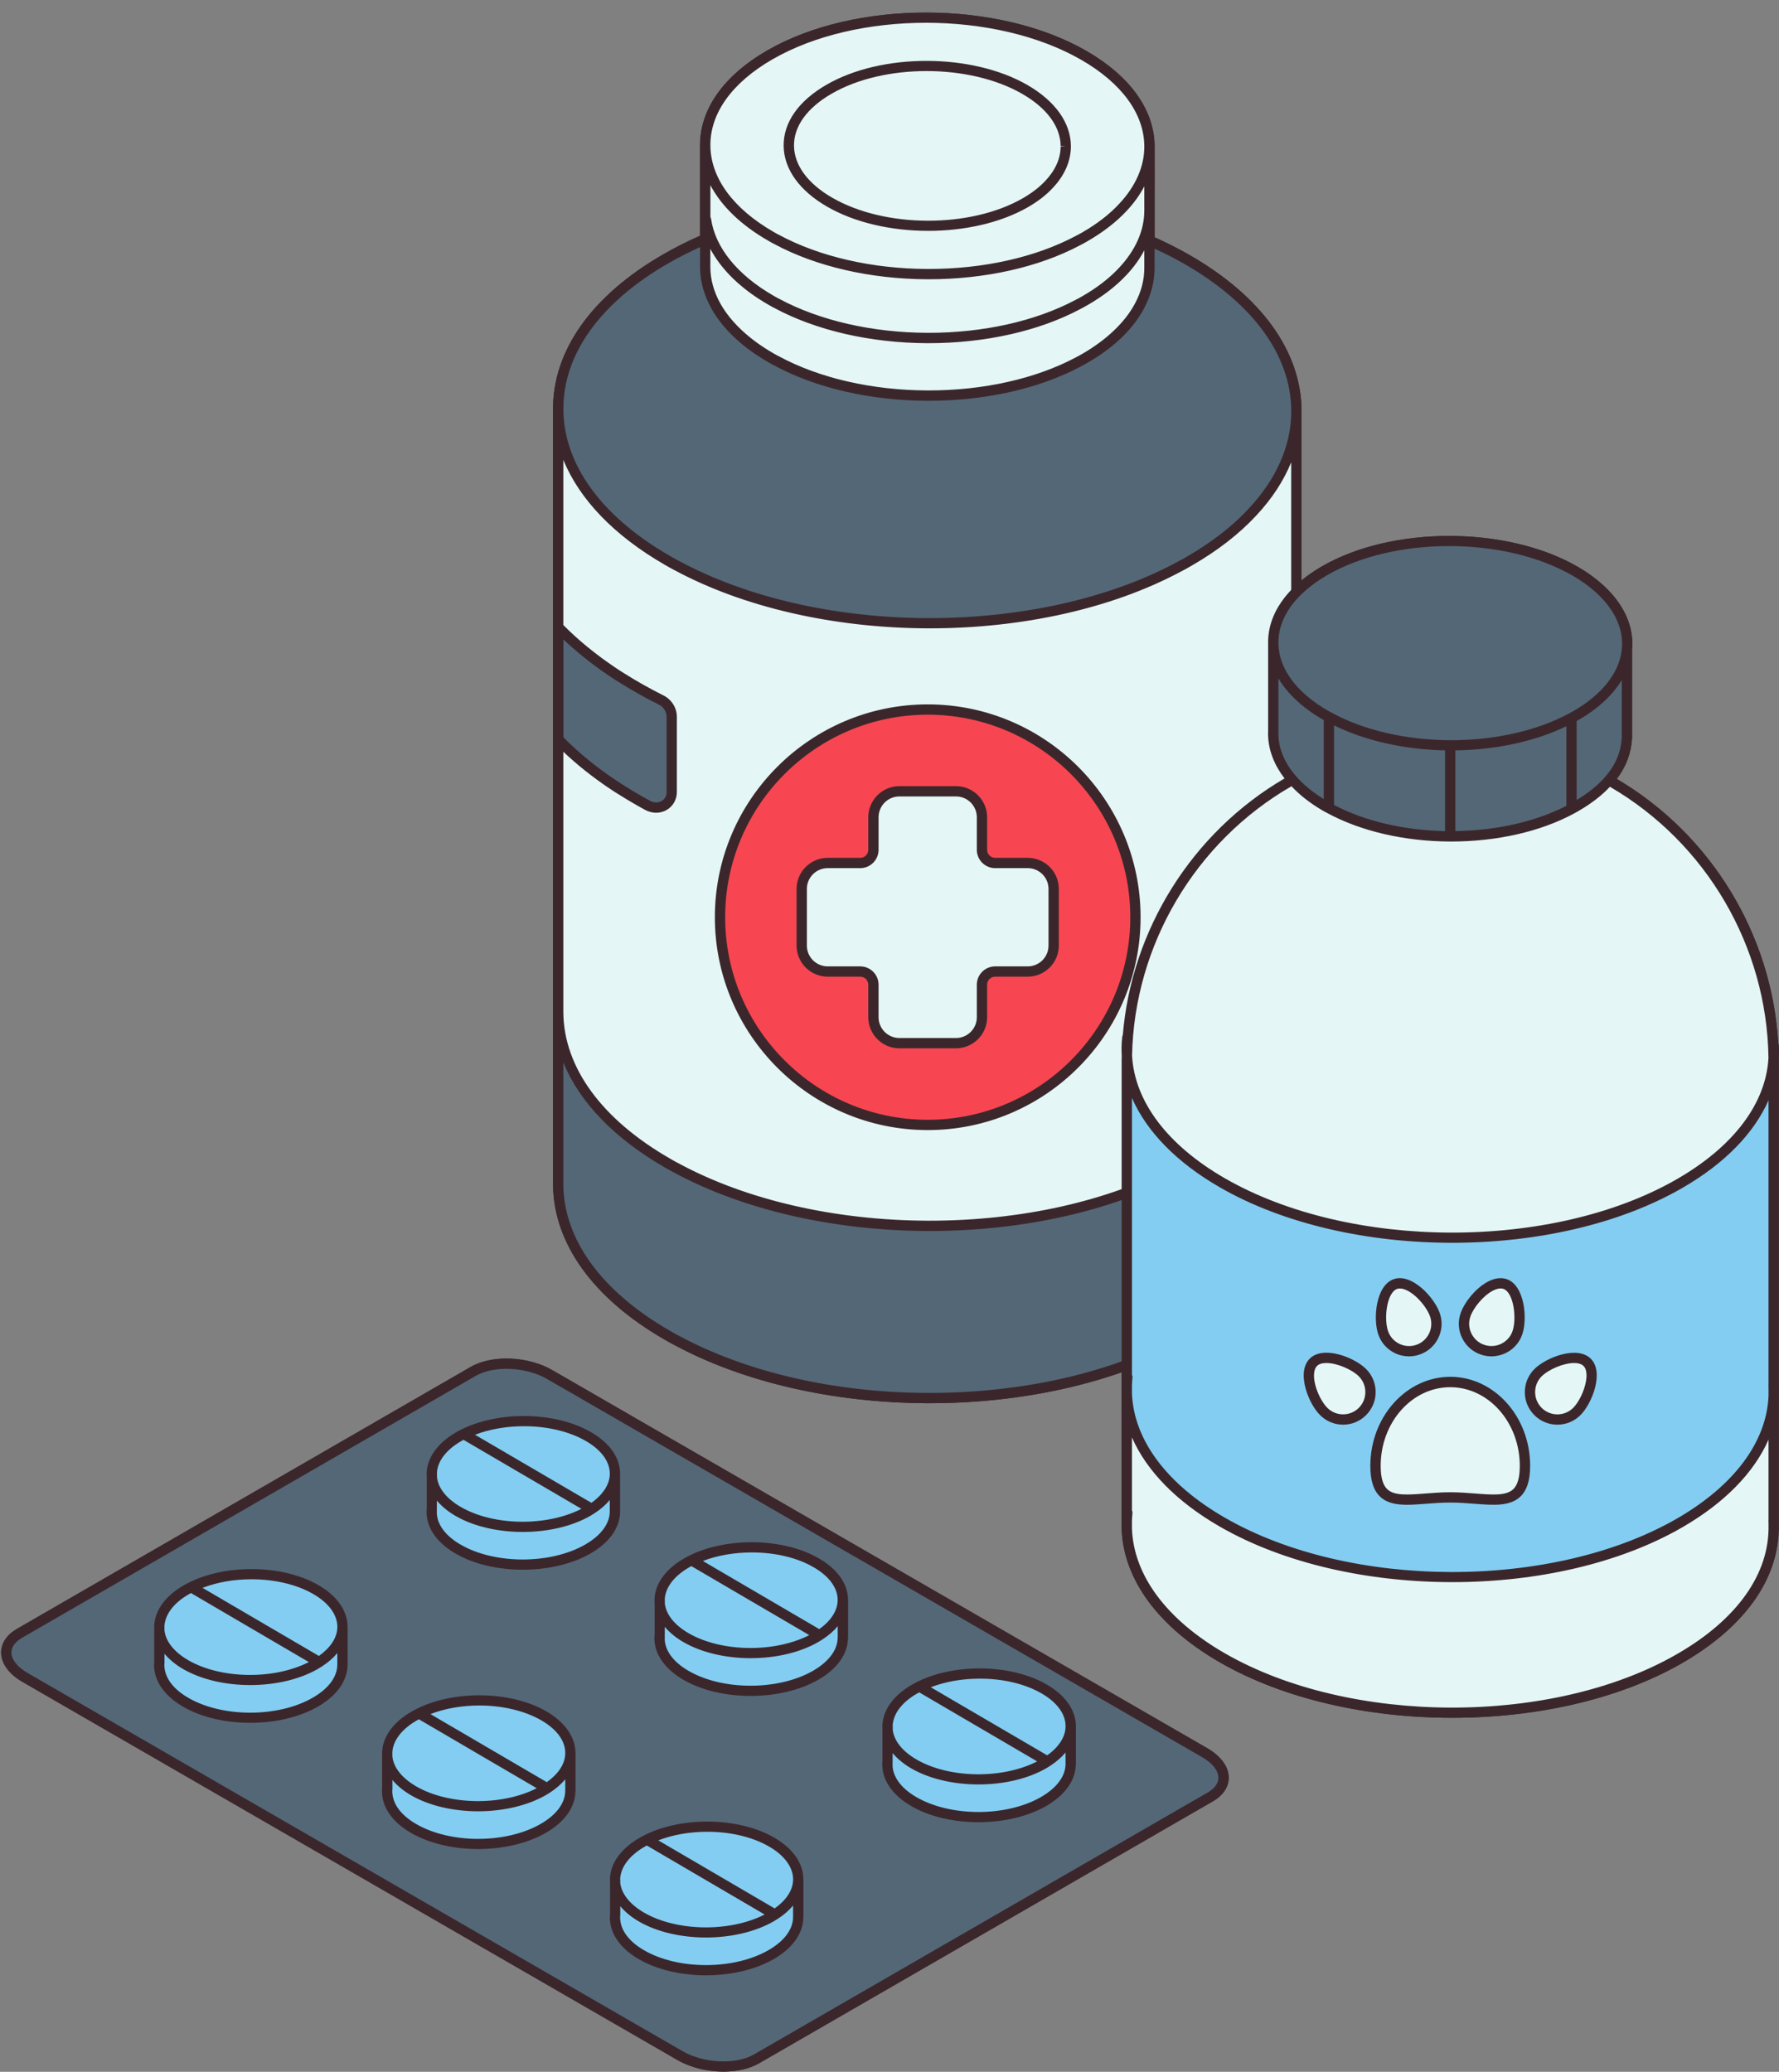<?xml version="1.0" encoding="UTF-8"?>
<!DOCTYPE svg PUBLIC '-//W3C//DTD SVG 1.0//EN'
          'http://www.w3.org/TR/2001/REC-SVG-20010904/DTD/svg10.dtd'>
<svg height="362.1" preserveAspectRatio="xMidYMid meet" version="1.0" viewBox="-0.2 -2.2 310.9 362.1" width="310.9" xmlns="http://www.w3.org/2000/svg" xmlns:xlink="http://www.w3.org/1999/xlink" zoomAndPan="magnify"
><rect x="-0.2" y="-2.2" width="310.9" height="362.1" fill="#808080" stroke="none"/><g
  ><g fill="#3B272B" id="change1_3"
    ><path d="M210.81,303.36l-114.5-66.1c-4.26-2.46-10.52-2.7-14.25-0.56l-79.3,45.79c-1.78,1.03-2.76,2.5-2.76,4.13 c0,1.9,1.36,3.77,3.72,5.13l114.5,66.11c2.32,1.33,5.23,2.01,7.99,2.01c2.33,0,4.57-0.48,6.27-1.47l79.3-45.78 c1.78-1.03,2.75-2.5,2.75-4.13C214.53,306.6,213.17,304.73,210.81,303.36z"
      /><path d="M310.66,182.69c0.04-0.77,0.04-1.5-0.01-2.22c-0.01-0.11-0.04-0.22-0.08-0.31 c-1.1-19.02-11.73-36.52-28.22-46.22c1.63-2.15,2.53-4.54,2.67-7.13c0-0.01,0-0.03,0-0.04v-0.01v-15.14c0-0.04-0.02-0.07-0.02-0.1 c0.6-5.49-2.85-10.83-9.5-14.68c-12.36-7.13-32.39-7.16-44.65-0.07c-1.34,0.77-2.53,1.6-3.6,2.48v-29.8 c0.01,0.01,0.01,0.01,0.01,0c-0.11-10.24-7.02-19.84-19.47-27.02c-1.96-1.13-4.05-2.19-6.21-3.16V23.3c0-0.01,0-0.01,0-0.02 c-0.07-6.29-4.29-12.18-11.9-16.57c-15.43-8.91-40.47-8.95-55.8-0.09c-7.63,4.4-11.8,10.32-11.74,16.67V39 c-2.26,1-4.44,2.1-6.48,3.28c-12.49,7.21-19.31,16.86-19.21,27.18v37.95v19.63v77.86c0,0,0,0,0,0.01 c0.11,10.24,7.03,19.84,19.48,27.01c0.63,0.38,1.28,0.72,1.76,0.97c12.05,6.49,27.73,10.09,44.16,10.16c0.12,0,0.24,0,0.36,0 c12,0,23.58-1.89,33.61-5.41v27.4c0,0.01,0,0.02,0,0.03c0.34,8.81,6.41,17.06,17.11,23.24c11.23,6.48,25.96,9.72,40.66,9.72 c14.58,0,29.14-3.19,40.21-9.58c10.78-6.22,16.71-14.47,16.86-23.38c0-0.01,0.01-0.02,0.01-0.03v-23.26 c0.02-0.47,0.02-0.94,0-1.44v-56.9c0-0.25,0-0.52-0.01-0.74C310.66,182.7,310.66,182.7,310.66,182.69z"
    /></g
  ></g
  ><g
  ><g id="change2_1"
    ><path d="M161.93,121.81c20.05,0,36.3,16.25,36.3,36.3s-16.25,36.3-36.3,36.3s-36.3-16.25-36.3-36.3 S141.88,121.81,161.93,121.81z M183.94,163.06v-9.9c0-2.5-2.03-4.53-4.54-4.53h-5.68c-1.28,0-2.31-1.03-2.31-2.31v-5.68 c0-2.51-2.03-4.54-4.54-4.54h-9.89c-2.5,0-4.54,2.03-4.54,4.54v5.68c0,1.28-1.03,2.31-2.3,2.31h-5.69c-2.51,0-4.54,2.03-4.54,4.53 v9.9c0,2.5,2.03,4.54,4.54,4.54h5.69c1.27,0,2.3,1.03,2.3,2.3v5.69c0,2.5,2.04,4.53,4.54,4.53h9.89c2.51,0,4.54-2.03,4.54-4.53 v-5.69c0-1.27,1.03-2.3,2.31-2.3h5.68C181.91,167.6,183.94,165.56,183.94,163.06z" fill="#F74651"
    /></g
    ><g id="change3_2"
    ><path d="M218.67,87.31c-2.86,3.09-6.55,5.98-11.05,8.57c-0.66,0.39-1.35,0.77-2.04,1.12 c-12.33,6.55-28.04,9.77-43.72,9.72c-15.7-0.07-31.39-3.41-43.74-10.05c-0.58-0.3-1.16-0.62-1.72-0.95 c-12.6-7.26-18.95-16.77-19.05-26.26v37.96c2.62,2.7,5.78,5.32,9.47,7.8c0.57,0.38,1.15,0.76,1.73,1.11 c2.17,1.37,4.45,2.65,6.81,3.83c1.11,0.56,1.83,1.72,1.83,2.92v13.14c0,2.17-2.24,3.4-4.22,2.33c-1.51-0.82-2.99-1.69-4.42-2.59 c-0.58-0.35-1.16-0.73-1.73-1.11c-3.7-2.48-6.85-5.1-9.47-7.8v47.74c0.1,9.48,6.45,18.99,19.05,26.25 c0.56,0.33,1.14,0.65,1.72,0.95c12.35,6.64,28.04,9.98,43.74,10.05c15.68,0.05,31.39-3.17,43.72-9.72 c0.69-0.35,1.38-0.73,2.04-1.11c4.5-2.6,8.19-5.49,11.05-8.58c5.13-5.46,7.69-11.53,7.69-17.61V69.7 C226.36,75.78,223.8,81.84,218.67,87.31z M161.93,194.41c-20.05,0-36.3-16.25-36.3-36.3s16.25-36.3,36.3-36.3s36.3,16.25,36.3,36.3 S181.98,194.41,161.93,194.41z M124.97,51.4c-1.26-2.23-1.91-4.55-1.93-6.87v-0.14V39.8v-3.6V23.29 c-0.06-5.76,3.7-11.51,11.29-15.89c15.11-8.73,39.69-8.69,54.9,0.09c7.57,4.37,11.39,10.09,11.45,15.8v0.01v0.13V34.6v5.46v4.41 v0.07c0.02,2.3-0.58,4.6-1.78,6.82c-1.8,3.33-4.97,6.45-9.5,9.07c-0.4,0.23-0.81,0.46-1.22,0.67c-7.42,3.94-16.87,5.88-26.32,5.85 c-9.45-0.04-18.9-2.05-26.33-6.06c-0.35-0.17-0.69-0.36-1.03-0.56C130,57.74,126.82,54.66,124.97,51.4z M183.94,153.16v9.9 c0,2.5-2.03,4.54-4.54,4.54h-5.68c-1.28,0-2.31,1.03-2.31,2.3v5.69c0,2.5-2.03,4.53-4.54,4.53h-9.89c-2.5,0-4.54-2.03-4.54-4.53 v-5.69c0-1.27-1.03-2.3-2.3-2.3h-5.69c-2.51,0-4.54-2.04-4.54-4.54v-9.9c0-2.5,2.03-4.53,4.54-4.53h5.69c1.27,0,2.3-1.03,2.3-2.31 v-5.68c0-2.51,2.04-4.54,4.54-4.54h9.89c2.51,0,4.54,2.03,4.54,4.54v5.68c0,1.28,1.03,2.31,2.31,2.31h5.68 C181.91,148.63,183.94,150.66,183.94,153.16z" fill="#E4F6F6"
    /></g
    ><g id="change4_3"
    ><path d="M226.36,204.9v0.23c0,6.08-2.56,12.15-7.69,17.62c-2.86,3.09-6.55,5.98-11.05,8.57 c-0.66,0.38-1.35,0.76-2.04,1.11c-12.33,6.55-28.04,9.77-43.72,9.72c-15.7-0.06-31.39-3.4-43.74-10.05 c-0.58-0.3-1.16-0.61-1.72-0.95c-12.6-7.26-18.95-16.76-19.05-26.25v-30.11c0.1,9.48,6.45,18.99,19.05,26.25 c0.56,0.33,1.14,0.65,1.72,0.95c12.35,6.64,28.04,9.98,43.74,10.05c15.68,0.05,31.39-3.17,43.72-9.72 c0.69-0.35,1.38-0.73,2.04-1.11c4.5-2.6,8.19-5.49,11.05-8.58c5.13-5.46,7.69-11.53,7.69-17.61V204.9z M226.36,69.46 c-0.1-9.48-6.44-18.99-19.02-26.25c-1.98-1.14-4.05-2.19-6.2-3.15h-0.46v4.41v0.07c0.02,2.3-0.58,4.6-1.78,6.82 c-1.8,3.33-4.97,6.45-9.5,9.07c-0.4,0.23-0.81,0.46-1.22,0.67c-7.42,3.94-16.87,5.88-26.32,5.85c-9.45-0.04-18.9-2.05-26.33-6.06 c-0.35-0.17-0.69-0.36-1.03-0.56c-4.5-2.59-7.68-5.67-9.53-8.93c-1.26-2.23-1.91-4.55-1.93-6.87v-0.14V39.8h-0.48 c-2.24,0.99-4.4,2.08-6.45,3.26c-12.61,7.28-18.86,16.83-18.76,26.4c0.1,9.49,6.45,19,19.05,26.26c0.56,0.33,1.14,0.65,1.72,0.95 c12.35,6.64,28.04,9.98,43.74,10.05c15.68,0.05,31.39-3.17,43.72-9.72c0.69-0.35,1.38-0.73,2.04-1.12 c4.5-2.59,8.19-5.48,11.05-8.57c5.13-5.47,7.69-11.53,7.69-17.61v-0.22L226.36,69.46L226.36,69.46z M115.36,120.16 c-2.36-1.18-4.64-2.46-6.81-3.83c-0.58-0.35-1.16-0.73-1.73-1.11c-3.69-2.48-6.85-5.1-9.47-7.8v19.63c2.62,2.7,5.77,5.32,9.47,7.8 c0.57,0.38,1.15,0.76,1.73,1.11c1.43,0.9,2.91,1.77,4.42,2.59c1.98,1.07,4.22-0.16,4.22-2.33v-13.14 C117.19,121.88,116.47,120.72,115.36,120.16z" fill="#546777"
    /></g
    ><g id="change1_4"
    ><path d="M227.26,69.45c-0.11-10.24-7.02-19.84-19.47-27.02c-1.96-1.13-4.05-2.19-6.21-3.16V23.3 c0-0.01,0-0.01,0-0.02l0,0c-0.07-6.29-4.29-12.18-11.9-16.57c-15.43-8.91-40.47-8.95-55.8-0.09c-7.63,4.4-11.8,10.32-11.74,16.67 l0,0V39c-2.26,1-4.44,2.1-6.48,3.28c-12.49,7.21-19.31,16.86-19.21,27.18l0,0v37.95l0,0v19.63l0,0v77.86l0,0c0,0,0,0,0,0.01 c0.11,10.24,7.03,19.84,19.48,27.01c0.63,0.38,1.28,0.72,1.76,0.97c12.05,6.49,27.73,10.09,44.16,10.16c0.12,0,0.24,0,0.36,0 c16.31,0,31.84-3.48,43.77-9.82c0.7-0.36,1.41-0.74,2.08-1.13c4.5-2.59,8.29-5.53,11.26-8.74c5.19-5.53,7.93-11.84,7.93-18.24 c0-0.04-0.02-0.08-0.02-0.11c0.01-0.04,0.02-0.07,0.02-0.11V69.45C227.26,69.46,227.26,69.46,227.26,69.45L227.26,69.45z M123.94,41.3c1.94,3.66,5.39,7.02,10.1,9.73c0.35,0.21,0.72,0.41,1.07,0.59c7.3,3.93,16.79,6.12,26.74,6.16c0.07,0,0.15,0,0.22,0 c9.87,0,19.28-2.11,26.5-5.95c0.44-0.22,0.86-0.46,1.28-0.7c2.75-1.58,5.05-3.37,6.86-5.32c1.27-1.35,2.29-2.79,3.07-4.27v3 c0.02,2.15-0.54,4.3-1.67,6.38c-1.76,3.26-4.93,6.27-9.16,8.72c-0.39,0.22-0.78,0.45-1.19,0.65c-6.98,3.71-16.09,5.75-25.68,5.75 c-0.07,0-0.14,0-0.22,0c-9.67-0.04-18.87-2.15-25.94-5.97c-0.33-0.16-0.65-0.34-0.97-0.53c-4.2-2.42-7.38-5.39-9.2-8.59 c-1.19-2.1-1.79-4.26-1.81-6.43L123.94,41.3L123.94,41.3z M134.78,8.18c7.39-4.27,17.11-6.4,26.85-6.4 c9.82,0,19.65,2.17,27.15,6.49c7.04,4.06,10.94,9.4,11,15.03v0.13c0,3.48-1.52,6.93-4.39,9.99c-1.68,1.82-3.85,3.5-6.44,4.99 c-0.38,0.22-0.78,0.44-1.2,0.65c-6.98,3.71-16.09,5.75-25.67,5.75c-0.07,0-0.14,0-0.21,0c-9.66-0.04-18.85-2.15-25.91-5.95 c-0.33-0.17-0.67-0.35-1-0.55c-7.04-4.06-10.95-9.4-11.01-15.03C123.88,17.61,127.73,12.25,134.78,8.18z M134.04,39.86 c0.35,0.21,0.72,0.41,1.07,0.59c7.3,3.93,16.8,6.12,26.74,6.16c0.07,0,0.15,0,0.22,0c9.87,0,19.28-2.11,26.5-5.95 c0.44-0.22,0.86-0.46,1.28-0.7c2.74-1.58,5.05-3.37,6.86-5.32c1.27-1.35,2.29-2.79,3.07-4.27v4.22c0,3.48-1.52,6.93-4.39,9.99 c-1.68,1.82-3.85,3.5-6.44,4.99c-0.38,0.22-0.78,0.44-1.2,0.65c-6.98,3.71-16.09,5.75-25.67,5.75c-0.07,0-0.14,0-0.21,0 c-9.66-0.04-18.85-2.15-25.91-5.95c-0.33-0.17-0.67-0.35-1-0.55c-6.3-3.63-10.16-8.4-10.89-13.41c-0.02-0.12-0.06-0.24-0.12-0.34 v-5.56C125.86,33.81,129.29,37.13,134.04,39.86z M116.56,43.84c1.76-1.01,3.64-1.96,5.58-2.85v3.54c0.02,2.48,0.71,4.94,2.05,7.31 c1.98,3.49,5.39,6.69,9.86,9.26c0.36,0.21,0.72,0.41,1.06,0.58c7.29,3.94,16.79,6.13,26.75,6.17c0.07,0,0.15,0,0.22,0 c9.88,0,19.29-2.11,26.51-5.95c0.42-0.22,0.85-0.45,1.26-0.69c4.58-2.65,7.9-5.82,9.84-9.42c1.27-2.36,1.91-4.8,1.89-7.32v-3.2 c1.84,0.85,3.63,1.75,5.31,2.72c11.87,6.85,18.47,15.9,18.57,25.48c0,0,0,0,0,0.01c0,0,0,0,0,0.01v0.22c0,5.92-2.57,11.8-7.45,17 c-2.84,3.07-6.49,5.9-10.85,8.41c-0.66,0.39-1.32,0.75-2,1.1c-11.77,6.25-27.16,9.66-43.29,9.61c-16.14-0.07-31.53-3.6-43.33-9.95 c-0.57-0.29-1.13-0.6-1.68-0.93c-11.89-6.85-18.5-15.9-18.6-25.49C98.15,59.81,104.65,50.71,116.56,43.84z M98.25,109.55 c2.37,2.24,5.06,4.4,8.07,6.42c0.58,0.39,1.17,0.77,1.75,1.12c2.17,1.37,4.49,2.68,6.89,3.87c0.8,0.4,1.34,1.25,1.34,2.12v13.14 c0,0.67-0.31,1.24-0.85,1.56c-0.59,0.36-1.36,0.35-2.04-0.02c-1.46-0.79-2.93-1.65-4.38-2.57c-0.57-0.34-1.14-0.72-1.69-1.09 c-3.45-2.31-6.49-4.81-9.07-7.43v-17.12H98.25z M225.48,205.01c-0.01,0.04-0.02,0.07-0.02,0.11c0,5.93-2.57,11.81-7.45,17.01 c-2.85,3.07-6.49,5.9-10.84,8.4c-0.65,0.37-1.32,0.75-2.01,1.1c-11.68,6.21-26.92,9.62-42.94,9.62c-0.12,0-0.24,0-0.36,0 c-16.14-0.06-31.52-3.59-43.33-9.95c-0.5-0.26-1.09-0.57-1.68-0.93c-11.89-6.85-18.5-15.9-18.6-25.48V183.5 c2.81,6.9,8.85,13.22,17.69,18.32c0.57,0.34,1.17,0.67,1.75,0.97c12.05,6.48,27.73,10.08,44.16,10.16c0.12,0,0.24,0,0.36,0 c16.31,0,31.84-3.48,43.77-9.82c0.7-0.36,1.41-0.75,2.08-1.13c4.51-2.61,8.3-5.55,11.26-8.74c2.75-2.92,4.8-6.07,6.13-9.33v20.98 C225.46,204.94,225.47,204.97,225.48,205.01z M225.46,175.02c0,5.93-2.57,11.81-7.45,17c-2.84,3.07-6.49,5.9-10.84,8.41 c-0.65,0.37-1.32,0.75-2.01,1.1c-11.68,6.21-26.92,9.62-42.94,9.62c-0.12,0-0.24,0-0.36,0c-16.14-0.07-31.52-3.6-43.33-9.95 c-0.57-0.29-1.13-0.6-1.68-0.93c-11.89-6.85-18.5-15.9-18.6-25.48v-45.6c2.38,2.25,5.07,4.41,8.07,6.42 c0.58,0.39,1.17,0.78,1.75,1.12c1.48,0.93,2.98,1.81,4.47,2.62c0.62,0.33,1.28,0.5,1.93,0.5c0.66,0,1.31-0.17,1.89-0.52 c1.08-0.65,1.73-1.81,1.73-3.11v-13.14c0-1.55-0.91-3.01-2.33-3.73c-2.34-1.17-4.61-2.44-6.75-3.79c-0.57-0.34-1.14-0.72-1.69-1.09 c-3.46-2.33-6.51-4.83-9.07-7.43V78.17c2.81,6.9,8.85,13.22,17.69,18.32c0.57,0.34,1.17,0.67,1.75,0.97 c12.05,6.48,27.73,10.08,44.16,10.16c0.12,0,0.24,0,0.37,0c16.31,0,31.84-3.48,43.76-9.82c0.7-0.35,1.4-0.74,2.08-1.14 c4.5-2.59,8.29-5.53,11.26-8.73c2.75-2.93,4.8-6.07,6.13-9.33L225.46,175.02L225.46,175.02z M144.35,33.92 c4.88,2.82,11.28,4.23,17.67,4.23c6.33,0,12.65-1.39,17.46-4.16c1.75-1.01,3.21-2.15,4.34-3.38c2.05-2.18,3.13-4.68,3.13-7.23v-0.1 c-0.05-4.04-2.74-7.81-7.59-10.62c-9.71-5.6-25.47-5.63-35.12-0.05c-4.88,2.81-7.54,6.6-7.49,10.69 C136.8,27.35,139.5,31.12,144.35,33.92z M145.15,14.17c4.56-2.64,10.56-3.95,16.58-3.95c6.05,0,12.12,1.33,16.74,4 c4.28,2.47,6.65,5.7,6.69,9.08l0.9-0.01l-0.9,0.09c0,2.08-0.91,4.15-2.65,6c-1.02,1.1-2.34,2.13-3.93,3.05 c-9.16,5.29-24.11,5.26-33.33-0.07c-4.28-2.46-6.65-5.69-6.69-9.08C138.52,19.87,140.86,16.64,145.15,14.17z M179.4,147.73h-5.68 c-0.78,0-1.41-0.63-1.41-1.41v-5.68c0-3-2.44-5.44-5.44-5.44h-9.89c-3,0-5.44,2.44-5.44,5.44v5.68c0,0.78-0.63,1.41-1.4,1.41h-5.69 c-3,0-5.44,2.44-5.44,5.43v9.9c0,3,2.44,5.44,5.44,5.44h5.69c0.77,0,1.4,0.63,1.4,1.4v5.69c0,2.99,2.44,5.43,5.44,5.43h9.89 c3,0,5.44-2.44,5.44-5.43v-5.69c0-0.77,0.63-1.4,1.41-1.4h5.68c3,0,5.44-2.44,5.44-5.44v-9.9 C184.84,150.16,182.4,147.73,179.4,147.73z M183.04,163.06c0,2.01-1.63,3.64-3.64,3.64h-5.68c-1.77,0-3.21,1.44-3.21,3.2v5.69 c0,2-1.63,3.63-3.64,3.63h-9.89c-2.01,0-3.64-1.63-3.64-3.63v-5.69c0-1.76-1.44-3.2-3.2-3.2h-5.69c-2.01,0-3.64-1.63-3.64-3.64 v-9.9c0-2,1.63-3.63,3.64-3.63h5.69c1.76,0,3.2-1.44,3.2-3.21v-5.68c0-2.01,1.63-3.64,3.64-3.64h9.89c2.01,0,3.64,1.63,3.64,3.64 v5.68c0,1.77,1.44,3.21,3.21,3.21h5.68c2.01,0,3.64,1.63,3.64,3.63V163.06z M161.93,120.91c-20.51,0-37.2,16.69-37.2,37.2 s16.69,37.2,37.2,37.2s37.2-16.69,37.2-37.2S182.44,120.91,161.93,120.91z M161.93,193.51c-19.52,0-35.4-15.88-35.4-35.4 s15.88-35.4,35.4-35.4s35.4,15.88,35.4,35.4S181.45,193.51,161.93,193.51z" fill="#3B272B"
    /></g
    ><g
    ><g id="change4_2"
      ><path d="M139.3,332.84v-6.36c0.11-2.43-1.44-4.88-4.65-6.73c-6.04-3.49-15.75-3.58-22.05-0.28 c-0.21,0.11-0.4,0.22-0.6,0.33c-3.43,1.98-4.99,4.62-4.69,7.19v5.44c-0.02,0.19-0.03,0.36-0.03,0.54s0.01,0.35,0.03,0.53 c0.21,2.19,1.75,4.32,4.63,5.98c6.23,3.6,16.37,3.58,22.64-0.04C137.73,337.6,139.3,335.22,139.3,332.84z M147.09,284v-6.52 c0.02-2.37-1.53-4.75-4.66-6.56c-6.04-3.49-15.74-3.59-22.05-0.3c-0.21,0.11-0.4,0.22-0.6,0.33c-3.41,1.97-4.98,4.62-4.68,7.19 v5.44h-0.01c-0.04,0.36-0.04,0.71,0,1.07c0.21,2.18,1.75,4.31,4.63,5.96c6.24,3.61,16.37,3.59,22.65-0.04 C145.51,288.76,147.09,286.39,147.09,284z M186.92,306.07v-6.52c0.02-2.39-1.53-4.76-4.66-6.57c-6.04-3.49-15.74-3.58-22.05-0.28 c-0.21,0.11-0.4,0.22-0.6,0.33c-3.41,1.97-4.98,4.62-4.68,7.19v5.44h-0.01c-0.04,0.36-0.04,0.71,0,1.07 c0.21,2.18,1.75,4.31,4.63,5.96c6.24,3.61,16.37,3.59,22.65-0.04C185.33,310.83,186.92,308.45,186.92,306.07z M59.65,288.71 v-6.36c0.11-2.43-1.44-4.88-4.65-6.73c-6.04-3.49-15.75-3.58-22.05-0.28c-0.21,0.11-0.4,0.22-0.6,0.33 c-3.38,1.95-4.96,4.55-4.69,7.1v5.53c-0.02,0.19-0.03,0.36-0.03,0.54c0,0.18,0.01,0.35,0.03,0.54c0.21,2.18,1.75,4.31,4.63,5.96 c6.23,3.61,16.37,3.59,22.64-0.04C58.08,293.47,59.65,291.1,59.65,288.71z M99.48,310.77v-6.36c0.11-2.43-1.44-4.88-4.65-6.73 c-6.04-3.49-15.75-3.58-22.05-0.28c-0.21,0.11-0.4,0.22-0.6,0.33c-3.38,1.95-4.96,4.55-4.69,7.1v5.53 c-0.02,0.19-0.03,0.36-0.03,0.54s0.01,0.35,0.03,0.54c0.21,2.18,1.75,4.31,4.63,5.96c6.23,3.6,16.37,3.59,22.64-0.04 C97.9,315.53,99.48,313.16,99.48,310.77z M107.27,261.94v-6.52c0.02-2.37-1.53-4.75-4.66-6.56c-6.04-3.49-15.74-3.59-22.05-0.3 c-0.21,0.11-0.4,0.22-0.6,0.33c-3.41,1.97-4.98,4.62-4.68,7.19v5.44h-0.01c-0.04,0.36-0.04,0.71,0,1.07 c0.21,2.18,1.75,4.31,4.63,5.96c6.24,3.61,16.37,3.59,22.65-0.04C105.68,266.7,107.27,264.33,107.27,261.94z M210.36,304.14 c3.95,2.29,4.38,5.73,0.96,7.72l-79.3,45.78c-3.43,1.98-9.4,1.73-13.36-0.55L4.17,290.97c-3.95-2.28-4.38-5.72-0.95-7.7 l79.3-45.79c3.43-1.97,9.4-1.72,13.35,0.56L210.36,304.14z" fill="#546777"
      /></g
      ><g id="change5_2"
      ><path d="M186.92,299.54v6.52c0,2.39-1.59,4.76-4.73,6.58c-6.28,3.63-16.42,3.66-22.65,0.04 c-2.88-1.65-4.42-3.79-4.63-5.96c-0.04-0.36-0.04-0.71,0-1.07h0.01v-5.44c-0.3-2.57,1.27-5.22,4.68-7.19 c0.2-0.11,0.39-0.22,0.6-0.33c6.31-3.29,16.01-3.21,22.05,0.28C185.39,294.78,186.94,297.16,186.92,299.54z M142.43,270.93 c-6.04-3.49-15.74-3.59-22.05-0.3c-0.21,0.11-0.4,0.22-0.6,0.33c-3.41,1.97-4.98,4.62-4.68,7.19v5.44h-0.01 c-0.04,0.36-0.04,0.71,0,1.07c0.21,2.18,1.75,4.31,4.63,5.96c6.24,3.61,16.37,3.59,22.65-0.04c3.14-1.82,4.73-4.19,4.73-6.58 v-6.52C147.12,275.11,145.56,272.73,142.43,270.93z M134.65,319.75c-6.04-3.49-15.75-3.58-22.05-0.28 c-0.21,0.11-0.4,0.22-0.6,0.33c-3.43,1.98-4.99,4.62-4.69,7.19v5.44c-0.02,0.19-0.03,0.36-0.03,0.54s0.01,0.35,0.03,0.53 c0.21,2.19,1.75,4.32,4.63,5.98c6.23,3.6,16.37,3.58,22.64-0.04c3.15-1.82,4.73-4.19,4.73-6.58v-6.36 C139.41,324.05,137.86,321.6,134.65,319.75z M107.27,255.42c0.02-2.37-1.53-4.75-4.66-6.56c-6.04-3.49-15.74-3.59-22.05-0.3 c-0.21,0.11-0.4,0.22-0.6,0.33c-3.41,1.97-4.98,4.62-4.68,7.19v5.44h-0.01c-0.04,0.36-0.04,0.71,0,1.07 c0.21,2.18,1.75,4.31,4.63,5.96c6.24,3.61,16.37,3.59,22.65-0.04c3.14-1.82,4.73-4.19,4.73-6.58v-6.51H107.27z M94.83,297.68 c-6.04-3.49-15.75-3.58-22.05-0.28c-0.21,0.11-0.4,0.22-0.6,0.33c-3.38,1.95-4.96,4.55-4.69,7.1v5.53 c-0.02,0.19-0.03,0.36-0.03,0.54s0.01,0.35,0.03,0.54c0.21,2.18,1.75,4.31,4.63,5.96c6.23,3.6,16.37,3.59,22.64-0.04 c3.15-1.82,4.73-4.19,4.73-6.58v-6.36C99.59,301.98,98.03,299.53,94.83,297.68z M55,275.62c-6.04-3.49-15.75-3.58-22.05-0.28 c-0.21,0.11-0.4,0.22-0.6,0.33c-3.38,1.95-4.96,4.55-4.69,7.1v5.53c-0.02,0.19-0.03,0.36-0.03,0.54c0,0.18,0.01,0.35,0.03,0.54 c0.21,2.18,1.75,4.31,4.63,5.96c6.23,3.61,16.37,3.59,22.64-0.04c3.15-1.82,4.73-4.19,4.73-6.58v-6.36 C59.76,279.92,58.21,277.47,55,275.62z" fill="#83CDF2"
      /></g
      ><g id="change1_1"
      ><path d="M210.81,303.36l-114.5-66.1c-4.26-2.46-10.52-2.7-14.25-0.56l-79.3,45.79c-1.78,1.03-2.76,2.5-2.76,4.13 c0,1.9,1.36,3.77,3.72,5.13l114.5,66.11c2.32,1.33,5.23,2.01,7.99,2.01c2.33,0,4.57-0.48,6.27-1.47l79.3-45.78 c1.78-1.03,2.75-2.5,2.75-4.13C214.53,306.6,213.17,304.73,210.81,303.36z M210.87,311.08l-79.3,45.78l0,0 c-3.16,1.83-8.75,1.58-12.46-0.55L4.62,290.19c-1.79-1.03-2.81-2.33-2.82-3.57c0-1.24,1.01-2.08,1.86-2.57l79.3-45.79 c1.42-0.82,3.33-1.22,5.34-1.22c2.46,0,5.07,0.6,7.11,1.78l114.49,66.1c1.79,1.04,2.82,2.34,2.82,3.58 C212.73,309.74,211.72,310.59,210.87,311.08z M108.17,262.07v-6.65l0,0c0.02-2.81-1.79-5.42-5.11-7.33 c-6.26-3.62-16.32-3.75-22.92-0.31c-0.21,0.11-0.42,0.23-0.63,0.35c-3.51,2.03-5.36,4.87-5.13,7.83v5.43v0.03 c-0.05,0.43-0.05,0.86,0,1.27c0.24,2.55,2.05,4.92,5.07,6.66c3.22,1.87,7.46,2.8,11.71,2.8c4.28,0,8.58-0.95,11.85-2.84 c3.25-1.88,5.06-4.41,5.16-7.14C108.15,262.13,108.17,262.1,108.17,262.07z M102.16,249.64c2.74,1.58,4.23,3.63,4.21,5.77 c-0.02,1.8-1.15,3.57-3.21,5.05l-20.35-11.9c2.59-0.99,5.56-1.49,8.52-1.49C95.27,247.06,99.18,247.92,102.16,249.64z M80.39,249.68c0.14-0.08,0.29-0.16,0.43-0.24c0.02,0.02,0.04,0.04,0.07,0.06l20.52,12.01c-6.05,3.1-15.31,3.01-21.07-0.32 c-2.47-1.43-3.95-3.27-4.17-5.19v-0.58c0-0.03-0.01-0.06-0.02-0.09C76.22,253.25,77.72,251.22,80.39,249.68z M102.09,267.74 c-6.02,3.48-15.78,3.5-21.76,0.04c-2.51-1.44-3.99-3.31-4.18-5.29c0-0.02,0-0.04-0.01-0.06l0.01-2.36 c0.83,0.99,1.93,1.91,3.28,2.69c3.23,1.86,7.47,2.79,11.72,2.79c4.28,0,8.56-0.94,11.83-2.82c0.23-0.13,0.45-0.27,0.71-0.44 c1.08-0.7,1.97-1.48,2.67-2.32v1.98C106.37,264.08,104.85,266.14,102.09,267.74z M55.45,274.84c-6.26-3.62-16.32-3.75-22.92-0.3 c-0.21,0.11-0.42,0.23-0.63,0.34c-3.44,1.98-5.28,4.74-5.15,7.62v5.74c-0.02,0.2-0.03,0.39-0.03,0.59c0,0.21,0.01,0.42,0.04,0.62 c0.24,2.55,2.05,4.92,5.07,6.66c3.22,1.87,7.46,2.8,11.7,2.8c4.28,0,8.57-0.95,11.84-2.84c3.26-1.88,5.08-4.41,5.16-7.15 c0-0.03,0.02-0.05,0.02-0.08v-6.64c0-0.02-0.01-0.04-0.01-0.06C60.55,279.37,58.72,276.72,55.45,274.84z M54.55,276.4 c2.76,1.59,4.29,3.74,4.2,5.9v0.01c-0.07,1.76-1.21,3.48-3.22,4.91l-20.34-11.9c2.59-1,5.57-1.5,8.54-1.5 C47.67,273.82,51.58,274.68,54.55,276.4z M32.78,276.45c0.14-0.08,0.28-0.15,0.42-0.23c0.02,0.02,0.04,0.04,0.06,0.06l20.51,12.01 c-6.05,3.1-15.3,3-21.06-0.32c-2.5-1.45-3.98-3.32-4.17-5.26v-0.51c0-0.01-0.01-0.03-0.01-0.04 C28.58,280.06,30.09,278,32.78,276.45z M54.47,294.51c-6.02,3.49-15.77,3.5-21.74,0.04c-2.51-1.44-3.99-3.31-4.18-5.29 c-0.02-0.15-0.03-0.29-0.03-0.43s0.01-0.28,0.03-0.43v-1.56c0.83,0.99,1.92,1.9,3.27,2.68c3.23,1.86,7.46,2.79,11.71,2.79 c4.28,0,8.57-0.94,11.84-2.83c0.25-0.14,0.49-0.29,0.7-0.43c1.08-0.7,1.98-1.48,2.68-2.33v1.99 C58.75,290.86,57.23,292.92,54.47,294.51z M142.88,270.15c-6.26-3.62-16.32-3.75-22.92-0.31c-0.18,0.1-0.36,0.19-0.53,0.29 l-0.1,0.06c-3.52,2.03-5.37,4.88-5.13,7.85v5.41v0.03c-0.05,0.43-0.05,0.86,0,1.27c0.24,2.55,2.05,4.92,5.07,6.66 c3.22,1.86,7.46,2.8,11.71,2.8c4.28,0,8.58-0.95,11.85-2.84c3.25-1.88,5.06-4.41,5.16-7.14c0-0.03,0.02-0.06,0.02-0.09v-6.65l0,0 C148.01,274.66,146.2,272.06,142.88,270.15z M141.98,271.71c2.74,1.58,4.23,3.63,4.21,5.77c-0.02,1.81-1.16,3.58-3.21,5.05 l-20.35-11.91c2.59-0.99,5.56-1.49,8.52-1.49C135.09,269.12,139,269.98,141.98,271.71z M120.21,271.75l0.09-0.05 c0.11-0.06,0.23-0.12,0.34-0.19c0.02,0.02,0.04,0.04,0.07,0.06l20.52,12.01c-6.05,3.1-15.31,3-21.07-0.32 c-2.47-1.43-3.95-3.27-4.17-5.19v-0.58c0-0.03-0.01-0.06-0.02-0.09C116.04,275.32,117.55,273.29,120.21,271.75z M146.19,284 c0,2.14-1.52,4.2-4.28,5.8c-6.02,3.48-15.78,3.5-21.75,0.04c-2.51-1.44-3.99-3.31-4.18-5.29c0-0.02,0-0.04-0.01-0.06l0.01-2.36 c0.83,0.99,1.93,1.91,3.29,2.69c3.23,1.86,7.47,2.79,11.72,2.79c4.28,0,8.56-0.94,11.83-2.83c0.24-0.14,0.48-0.29,0.71-0.44 c1.08-0.7,1.97-1.48,2.67-2.32V284H146.19z M95.28,296.9c-6.26-3.62-16.32-3.75-22.92-0.3c-0.21,0.11-0.4,0.22-0.63,0.34 c-3.44,1.98-5.28,4.74-5.15,7.63v5.73c-0.02,0.2-0.03,0.39-0.03,0.59c0,0.21,0.01,0.42,0.04,0.62c0.24,2.55,2.05,4.92,5.07,6.66 c3.23,1.86,7.46,2.8,11.71,2.8c4.28,0,8.57-0.95,11.83-2.84c3.26-1.88,5.08-4.41,5.16-7.15c0-0.03,0.02-0.05,0.02-0.08v-6.64 c0-0.02-0.01-0.04-0.01-0.06C100.37,301.43,98.54,298.79,95.28,296.9z M94.38,298.46c2.8,1.62,4.29,3.71,4.2,5.9v0.01 c-0.07,1.76-1.21,3.48-3.22,4.91l-20.34-11.9c2.59-1,5.57-1.5,8.54-1.5C87.49,295.88,91.4,296.75,94.38,298.46z M72.63,298.5 c0.13-0.07,0.27-0.15,0.4-0.22c0.02,0.02,0.04,0.04,0.06,0.06l20.51,12c-6.05,3.1-15.3,3-21.06-0.32 c-2.5-1.45-3.98-3.32-4.17-5.26v-0.51c0-0.01-0.01-0.03-0.01-0.04C68.41,302.12,69.91,300.07,72.63,298.5z M94.3,316.57 c-6.01,3.48-15.76,3.5-21.74,0.04c-2.51-1.44-3.99-3.31-4.18-5.29c-0.02-0.15-0.03-0.29-0.03-0.43s0.01-0.28,0.03-0.43v-1.56 c0.83,0.99,1.92,1.9,3.27,2.68c3.22,1.86,7.46,2.79,11.71,2.79c4.28,0,8.57-0.95,11.84-2.83c0.25-0.14,0.49-0.29,0.7-0.43 c1.08-0.7,1.98-1.48,2.68-2.33v1.99C98.58,312.92,97.06,314.98,94.3,316.57z M182.71,292.2c-6.25-3.61-16.32-3.75-22.92-0.3 c-0.21,0.11-0.42,0.23-0.63,0.35c-3.51,2.03-5.36,4.87-5.14,7.83v5.44v0.03c-0.05,0.43-0.05,0.86,0,1.27 c0.24,2.55,2.05,4.92,5.07,6.66c3.22,1.87,7.46,2.8,11.71,2.8c4.28,0,8.58-0.95,11.85-2.84c3.25-1.88,5.06-4.41,5.16-7.13 c0-0.03,0.02-0.06,0.02-0.09v-6.65l0,0C187.84,296.72,186.02,294.11,182.71,292.2z M181.81,293.76c2.74,1.58,4.23,3.63,4.21,5.78 c-0.02,1.81-1.15,3.58-3.21,5.05l-20.35-11.9c2.59-1,5.57-1.5,8.54-1.5C174.93,291.18,178.84,292.04,181.81,293.76z M160.04,293.81c0.14-0.08,0.28-0.16,0.43-0.23c0.03,0.02,0.04,0.04,0.07,0.06l20.52,12.01c-6.05,3.1-15.31,3.01-21.07-0.32 c-2.47-1.43-3.95-3.27-4.17-5.19v-0.59c0-0.03-0.01-0.06-0.02-0.09C155.87,297.38,157.37,295.35,160.04,293.81z M186.02,306.07 c0,2.14-1.52,4.2-4.28,5.8c-6.02,3.48-15.78,3.5-21.76,0.04c-2.51-1.44-3.99-3.31-4.18-5.29c0-0.02,0-0.04-0.01-0.06l0.01-2.36 c0.83,0.99,1.93,1.91,3.28,2.69c3.23,1.86,7.47,2.79,11.72,2.79c4.28,0,8.56-0.94,11.83-2.82c0.24-0.14,0.46-0.28,0.71-0.44 c1.07-0.7,1.97-1.48,2.67-2.32L186.02,306.07L186.02,306.07z M135.1,318.97c-6.26-3.62-16.32-3.75-22.92-0.3 c-0.21,0.11-0.4,0.22-0.63,0.35c-3.52,2.04-5.37,4.88-5.14,7.83v5.53c-0.02,0.2-0.03,0.39-0.03,0.59c0,0.21,0.01,0.42,0.04,0.61 c0.24,2.56,2.05,4.93,5.07,6.67c3.22,1.86,7.46,2.79,11.7,2.79c4.28,0,8.57-0.95,11.84-2.84c3.26-1.88,5.07-4.41,5.16-7.15 c0-0.03,0.02-0.05,0.02-0.08v-6.64c0-0.02-0.01-0.04-0.01-0.06C140.2,323.49,138.37,320.85,135.1,318.97z M134.2,320.53 c2.76,1.59,4.29,3.74,4.2,5.9v0.01c-0.07,1.76-1.21,3.48-3.22,4.91l-20.34-11.9c2.59-1,5.57-1.5,8.55-1.5 C127.32,317.94,131.23,318.81,134.2,320.53z M112.46,320.56c0.13-0.07,0.27-0.15,0.4-0.22c0.02,0.02,0.04,0.04,0.06,0.06 l20.51,12.01c-6.05,3.1-15.3,3-21.06-0.32c-2.47-1.43-3.94-3.27-4.17-5.18v-0.59c0-0.03-0.01-0.05-0.02-0.08 C108.25,324.16,109.76,322.12,112.46,320.56z M134.12,338.63c-6.02,3.48-15.77,3.5-21.74,0.04c-2.51-1.44-4-3.32-4.18-5.31 c-0.02-0.14-0.03-0.28-0.03-0.41c0-0.14,0.01-0.28,0.03-0.43v-1.56c0.83,0.99,1.93,1.9,3.27,2.68c3.22,1.86,7.46,2.79,11.71,2.79 c4.28,0,8.57-0.95,11.84-2.83c0.25-0.14,0.49-0.29,0.7-0.43c1.08-0.7,1.98-1.49,2.68-2.33v1.99 C138.4,334.98,136.88,337.04,134.12,338.63z" fill="#3B272B"
      /></g
    ></g
    ><g
    ><g id="change5_1"
      ><path d="M309.77,240.23v1.56c-0.33,8.06-5.81,16.04-16.42,22.17c-22.01,12.71-57.81,12.64-79.97-0.15 c-10.77-6.22-16.33-14.31-16.66-22.43v-1.51v-56.43c0-0.37,0-0.73,0.02-1.1c0.44,8.03,5.99,16.01,16.64,22.16 c22.16,12.79,57.96,12.85,79.97,0.14c10.51-6.06,15.99-13.95,16.41-21.93c0.01,0.24,0.01,0.49,0.01,0.73V240.23z M275.36,244.49 c1.87-1.87,3.68-6.71,1.81-8.59c-1.88-1.87-6.72-0.06-8.59,1.81s-1.87,4.91,0,6.78C270.45,246.36,273.49,246.36,275.36,244.49z M264.98,230.71c0.85-2.51,0.33-7.65-2.18-8.5c-2.5-0.85-6.05,2.91-6.9,5.42c-0.85,2.5,0.49,5.22,3,6.07 C261.4,234.56,264.13,233.21,264.98,230.71z M266.3,254c0-8.09-5.84-14.65-13.06-14.65c-7.21,0-13.06,6.56-13.06,14.65 s5.85,5.52,13.06,5.52C260.46,259.52,266.3,262.09,266.3,254z M247.59,233.7c2.5-0.85,3.84-3.57,2.99-6.07 c-0.85-2.51-4.39-6.27-6.9-5.42c-2.5,0.85-3.02,5.99-2.17,8.5C242.36,233.21,245.08,234.56,247.59,233.7z M237.9,244.49 c1.87-1.87,1.87-4.91,0-6.78s-6.71-3.68-8.58-1.81c-1.87,1.88-0.07,6.72,1.81,8.59C233,246.36,236.03,246.36,237.9,244.49z" fill="#83CDF2"
      /></g
      ><g id="change3_1"
      ><path d="M309.77,241.79v22.15c0.35,8.58-5.12,17.2-16.42,23.72c-22.01,12.71-57.81,12.65-79.97-0.14 c-10.8-6.23-16.35-14.35-16.66-22.49v-1.45v-22.2c0.33,8.12,5.89,16.21,16.66,22.43c22.16,12.79,57.96,12.86,79.97,0.15 C303.96,257.83,309.44,249.85,309.77,241.79z M213.38,204.5c22.16,12.79,57.96,12.85,79.97,0.14 c10.51-6.06,15.99-13.95,16.41-21.93c-0.25-19.92-10.97-38.25-28.25-48.23l-0.45-0.38c-1.42,1.68-3.37,3.24-5.88,4.68 c-0.24,0.14-0.49,0.28-0.74,0.41c-5.94,3.22-13.57,4.81-21.2,4.79c-7.62-0.03-15.25-1.68-21.2-4.94c-0.2-0.1-0.4-0.22-0.6-0.33 c-2.46-1.42-4.42-3.02-5.88-4.73l-0.58,0.5c-17.17,9.92-27.87,28.08-28.24,47.86C197.18,190.37,202.73,198.35,213.38,204.5z M268.58,237.71c-1.87,1.87-1.87,4.91,0,6.78s4.91,1.87,6.78,0s3.68-6.71,1.81-8.59C275.29,234.03,270.45,235.84,268.58,237.71z M264.98,230.71c0.85-2.51,0.33-7.65-2.18-8.5c-2.5-0.85-6.05,2.91-6.9,5.42c-0.85,2.5,0.49,5.22,3,6.07 C261.4,234.56,264.13,233.21,264.98,230.71z M253.24,259.52c7.22,0,13.06,2.57,13.06-5.52c0-8.09-5.84-14.65-13.06-14.65 c-7.21,0-13.06,6.56-13.06,14.65C240.18,262.09,246.03,259.52,253.24,259.52z M247.59,233.7c2.5-0.85,3.84-3.57,2.99-6.07 c-0.85-2.51-4.39-6.27-6.9-5.42c-2.5,0.85-3.02,5.99-2.17,8.5C242.36,233.21,245.08,234.56,247.59,233.7z M229.32,235.9 c-1.87,1.88-0.07,6.72,1.81,8.59c1.87,1.87,4.9,1.87,6.77,0s1.87-4.91,0-6.78C236.03,235.84,231.19,234.03,229.32,235.9z" fill="#E4F6F6"
      /></g
      ><g id="change4_1"
      ><path d="M275.05,97.61c-12.12-6.99-31.71-7.03-43.75-0.07c-6.13,3.54-9.12,8.2-8.98,12.85v15.19v0.84 c0.1,2.59,1.18,5.18,3.24,7.56c1.46,1.71,3.42,3.31,5.88,4.73c0.2,0.11,0.4,0.23,0.6,0.33c5.95,3.26,13.58,4.91,21.2,4.94 c7.63,0.02,15.26-1.57,21.2-4.79c0.25-0.13,0.5-0.27,0.74-0.41c2.51-1.44,4.46-3,5.88-4.68c1.91-2.22,2.91-4.66,3.06-7.35v-1.64 v-13.5h-0.03C284.73,106.6,281.71,101.46,275.05,97.61z" fill="#546777"
      /></g
      ><g id="change1_2"
      ><path d="M310.67,240.34v-56.9c0-0.25,0-0.52-0.01-0.74c0,0,0,0,0-0.01c0.04-0.77,0.04-1.5-0.01-2.22 c-0.01-0.11-0.04-0.22-0.08-0.31c-1.1-19.02-11.73-36.52-28.22-46.22c1.63-2.15,2.53-4.54,2.67-7.13c0-0.01,0-0.03,0-0.04v-0.01 v-15.14c0-0.04-0.02-0.07-0.02-0.1c0.6-5.49-2.85-10.83-9.5-14.68c-12.36-7.13-32.39-7.16-44.65-0.07 c-6.23,3.59-9.57,8.43-9.43,13.62c0,0,0,0,0,0.01v15.19v0.01c-0.02,0.3-0.02,0.59,0,0.86c0,0,0,0,0,0.01 c0.1,2.55,1.1,5.08,2.87,7.38c-16.15,9.44-26.75,26.39-28.27,44.88c-0.05,0.1-0.09,0.2-0.1,0.31c-0.13,1.12-0.15,2.24-0.08,3.31 c-0.02,0.37-0.02,0.73-0.02,1.1v81.59l0,0c0,0.01,0,0.02,0,0.03c0.34,8.81,6.41,17.06,17.11,23.24 c11.23,6.48,25.96,9.72,40.66,9.72c14.58,0,29.14-3.19,40.21-9.58c10.78-6.22,16.71-14.47,16.86-23.38c0-0.01,0.01-0.02,0.01-0.03 v-23.26C310.69,241.31,310.69,240.84,310.67,240.34z M197.62,239.88c0.01-0.45,0.05-0.9,0.09-1.34c0.02-0.17-0.03-0.33-0.09-0.47 v-48.38c2.56,5.87,7.79,11.26,15.31,15.6c11.23,6.48,25.96,9.72,40.66,9.72c14.58,0,29.14-3.19,40.21-9.58 c7.39-4.26,12.53-9.55,15.07-15.33v49.68c0,0.05-0.02,0.09-0.02,0.14l0.01,0.15c0,0.07,0.01,0.14,0.01,0.19v1.51 c-0.34,8.05-6.01,15.66-15.97,21.42c-21.72,12.54-57.2,12.48-79.07-0.15c-10.11-5.84-15.87-13.53-16.21-21.68L197.62,239.88 L197.62,239.88z M232.94,124.58c5.46,2.69,12.25,4.22,19.4,4.37v14.11c-7.21-0.15-14.03-1.75-19.4-4.57V124.58z M254.14,128.95 c7.16-0.1,13.95-1.58,19.4-4.22v13.9c-5.33,2.77-12.15,4.31-19.4,4.43L254.14,128.95L254.14,128.95z M275.34,123.82 c0.1-0.05,0.19-0.11,0.3-0.17c3.42-1.97,5.99-4.36,7.58-6.98v10.05c-0.15,2.52-1.07,4.74-2.85,6.8c-1.23,1.46-2.94,2.83-5.03,4.1 L275.34,123.82L275.34,123.82z M231.75,98.32c5.86-3.39,13.57-5.08,21.3-5.08c7.79,0,15.59,1.72,21.55,5.15 c6.08,3.51,9.21,8.29,8.6,13.11v0.01c-0.48,3.96-3.49,7.72-8.48,10.6c-0.23,0.13-0.46,0.26-0.71,0.38 c-5.58,3.02-12.9,4.68-20.63,4.68c-0.05,0-0.09,0-0.14,0c-7.77-0.03-15.15-1.75-20.8-4.85c-0.12-0.06-0.23-0.13-0.35-0.19 l-0.2-0.11c-5.47-3.15-8.55-7.29-8.67-11.65C223.09,105.86,226.12,101.58,231.75,98.32z M223.22,125.58v-9.2 c1.6,2.69,4.23,5.15,7.79,7.2l0.13,0.07v13.81c-1.97-1.22-3.63-2.58-4.9-4.07c-1.87-2.16-2.91-4.56-3.02-6.98V125.58z M225.43,135.26c0.02-0.01,0.03-0.03,0.06-0.05c1.48,1.57,3.31,3.01,5.52,4.29l0.2,0.11c0.14,0.08,0.29,0.16,0.4,0.22 c0.02,0.01,0.04,0.02,0.06,0.03c0.01,0.01,0.03,0.01,0.04,0.02c5.87,3.19,13.51,4.97,21.53,5c0.05,0,0.1,0,0.15,0 c8.03,0,15.65-1.74,21.47-4.89c0.26-0.14,0.53-0.28,0.77-0.43c2.26-1.3,4.1-2.73,5.52-4.25c16.83,9.77,27.44,27.89,27.71,47.38 c-0.43,7.97-6.1,15.48-15.96,21.17c-21.73,12.55-57.2,12.48-79.07-0.14c-9.99-5.77-15.74-13.37-16.19-21.41 C198.02,162.98,208.67,144.95,225.43,135.26z M292.9,286.88c-21.73,12.55-57.2,12.48-79.07-0.14 c-10.13-5.85-15.89-13.56-16.21-21.74v-1.41c0.01-0.45,0.05-0.9,0.09-1.34c0.02-0.17-0.03-0.33-0.09-0.47v-12.76 c2.56,5.86,7.79,11.23,15.31,15.57c11.23,6.48,25.97,9.73,40.68,9.73c14.58,0,29.13-3.19,40.19-9.58 c7.39-4.27,12.53-9.55,15.07-15.33v14.07c0,0.05-0.02,0.09-0.02,0.14l0.01,0.15c0,0.07,0.01,0.14,0.01,0.19v0.38 C309.06,272.83,303.41,280.83,292.9,286.88z M239.28,254c0,2.56,0.57,4.33,1.75,5.42c1.18,1.09,2.8,1.38,4.7,1.38 c1.03,0,2.14-0.09,3.31-0.18c1.35-0.1,2.74-0.21,4.21-0.21c1.46,0,2.86,0.11,4.21,0.21c3.32,0.26,6.18,0.48,8-1.21 c1.18-1.09,1.75-2.87,1.75-5.43c0-8.57-6.26-15.55-13.96-15.55C245.55,238.45,239.28,245.43,239.28,254z M253.24,240.25 c6.71,0,12.16,6.17,12.16,13.75c0,2.03-0.38,3.37-1.17,4.1c-1.24,1.15-3.62,0.96-6.64,0.73c-1.32-0.1-2.81-0.22-4.35-0.22 c-1.53,0-3.03,0.12-4.34,0.22c-3.02,0.23-5.4,0.42-6.64-0.73c-0.79-0.73-1.17-2.07-1.17-4.1 C241.08,246.42,246.54,240.25,253.24,240.25z M271.97,246.8c1.52,0,2.95-0.59,4.03-1.67c2.05-2.05,4.17-7.49,1.81-9.86 c-2.37-2.36-7.81-0.23-9.86,1.81c-1.07,1.08-1.67,2.5-1.67,4.03c0,1.52,0.59,2.95,1.67,4.03 C269.02,246.21,270.45,246.8,271.97,246.8z M269.22,238.35c1.19-1.19,3.82-2.33,5.68-2.33c0.69,0,1.27,0.16,1.64,0.52 c1.36,1.37-0.17,5.69-1.81,7.32c-1.52,1.52-3.99,1.52-5.51,0C267.7,242.34,267.7,239.87,269.22,238.35z M258.61,234.55 c0.6,0.21,1.22,0.31,1.84,0.31c0.85,0,1.7-0.2,2.5-0.58c1.37-0.67,2.4-1.84,2.89-3.28l0,0c0.93-2.75,0.42-8.57-2.74-9.64 c-0.92-0.31-2-0.19-3.11,0.36c-2.28,1.12-4.3,3.74-4.94,5.62c-0.49,1.44-0.39,2.98,0.28,4.34 C256.01,233.05,257.17,234.07,258.61,234.55z M256.76,227.92c0.51-1.51,2.25-3.71,4.03-4.59c0.35-0.17,0.81-0.34,1.26-0.34 c0.16,0,0.32,0.02,0.47,0.07c1.83,0.62,2.36,5.17,1.62,7.36c-0.34,0.99-1.04,1.78-1.98,2.24c-0.93,0.46-1.99,0.52-2.96,0.19 c-0.99-0.33-1.78-1.03-2.24-1.96C256.49,229.96,256.42,228.91,256.76,227.92z M230.5,245.13c1.07,1.07,2.5,1.67,4.02,1.67 s2.95-0.59,4.02-1.67s1.67-2.5,1.67-4.03c0-1.52-0.59-2.95-1.67-4.03c-2.05-2.05-7.49-4.17-9.85-1.81 c-1.08,1.08-1.34,2.92-0.73,5.17C228.44,242.23,229.43,244.07,230.5,245.13z M229.96,236.54c0.37-0.37,0.95-0.52,1.64-0.52 c1.86,0,4.48,1.14,5.67,2.33c1.52,1.52,1.52,3.99,0,5.51c-1.51,1.51-3.98,1.52-5.5,0l0,0c-0.84-0.84-1.68-2.4-2.08-3.89 C229.27,238.41,229.37,237.13,229.96,236.54z M240.66,231c0.49,1.44,1.51,2.61,2.88,3.28c0.79,0.39,1.64,0.58,2.5,0.58 c0.62,0,1.24-0.1,1.84-0.31c2.97-1.01,4.56-4.24,3.55-7.21c-0.93-2.74-4.87-7.06-8.04-5.98 C240.23,222.44,239.73,228.26,240.66,231L240.66,231z M243.97,223.07c0.79-0.27,1.98,0.21,3.19,1.27 c1.16,1.02,2.19,2.46,2.57,3.58c0.69,2.03-0.4,4.24-2.43,4.93c-0.98,0.34-2.04,0.27-2.96-0.19c-0.94-0.46-1.64-1.25-1.97-2.24 C241.62,228.23,242.15,223.69,243.97,223.07z" fill="#3B272B"
      /></g
    ></g
  ></g
></svg
>
